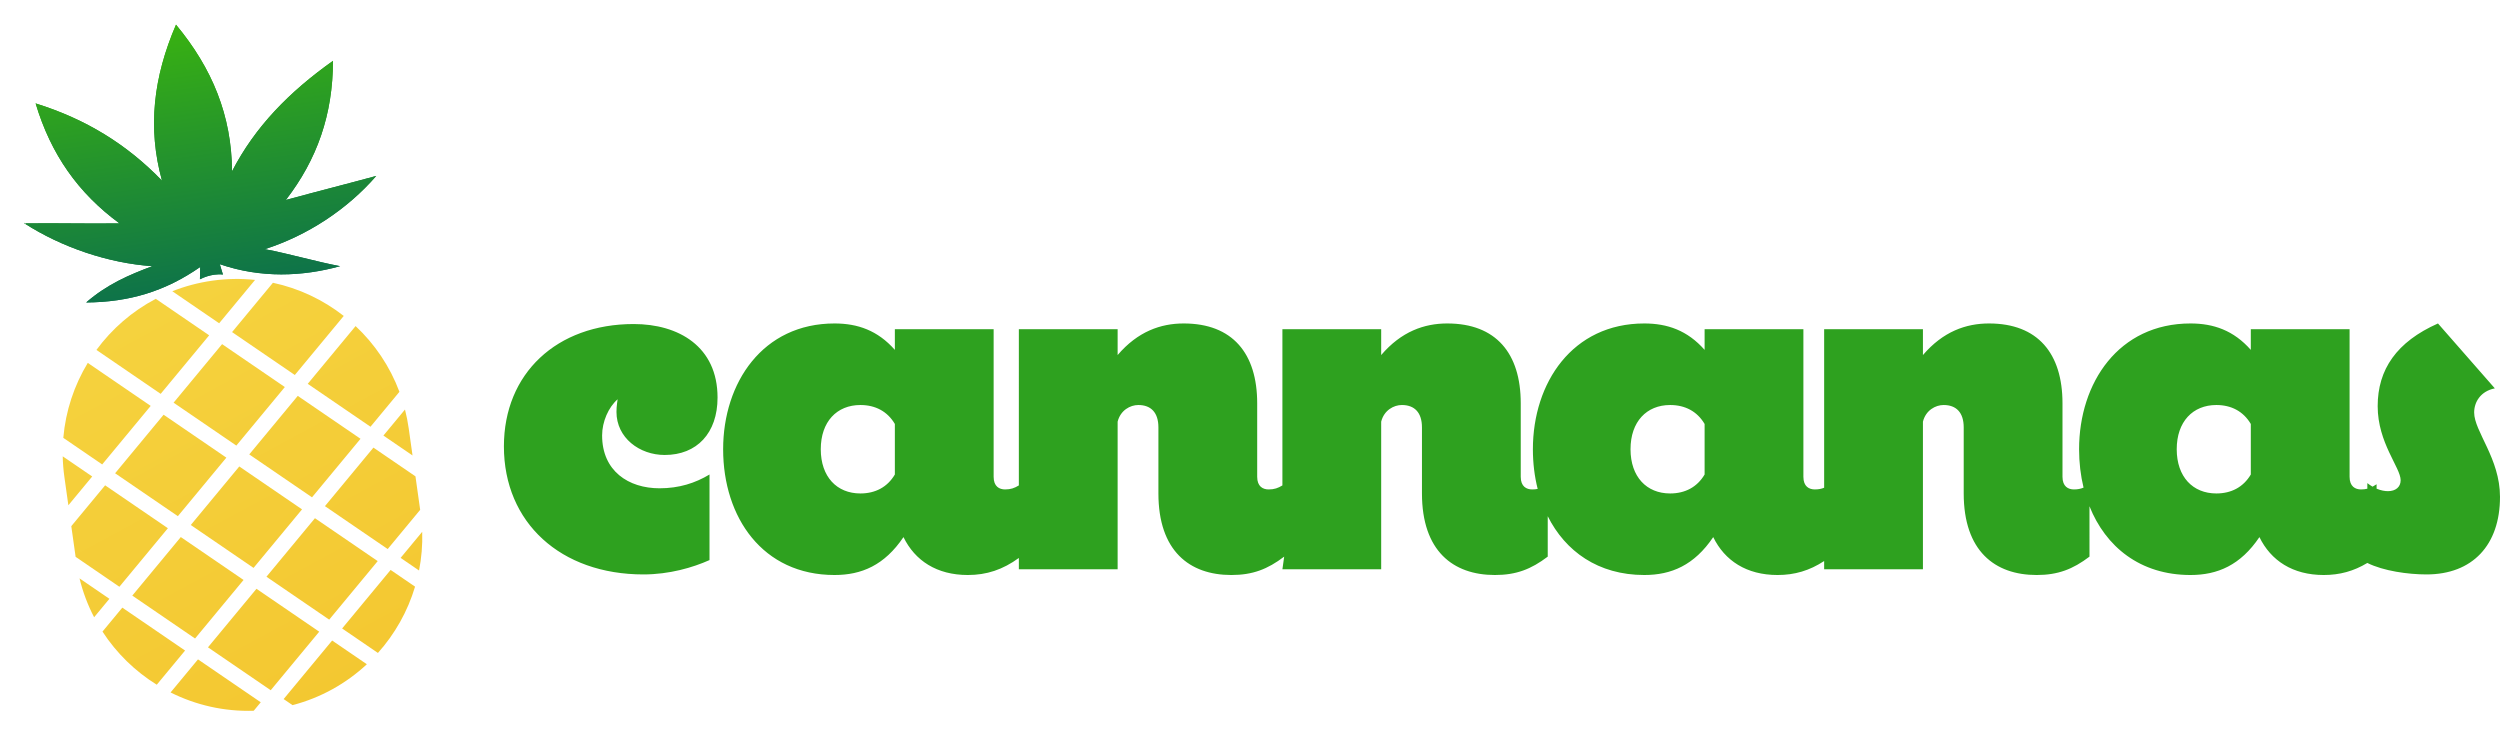 <?xml version="1.0" encoding="UTF-8"?>
<svg xmlns="http://www.w3.org/2000/svg" width="1000" height="294" viewBox="0 0 1000 294" fill="none">
  <path fill-rule="evenodd" clip-rule="evenodd" d="M79.195 263.748L104.298 280.911L101.49 284.301C89.659 284.679 78.292 282.027 68.231 276.981L79.195 263.748ZM132.857 256.208L146.741 265.698C138.535 273.348 128.416 279.079 117.015 282.056L113.456 279.624L132.857 256.208ZM102.588 235.515L127.689 252.676L108.288 276.091L83.187 258.93L102.588 235.515ZM48.928 243.056L74.029 260.217L62.704 273.887C54.051 268.515 46.604 261.273 40.993 252.634L48.928 243.056ZM156.248 227.974L166.023 234.657C163.071 244.536 157.961 253.586 151.168 261.179L136.849 251.389L156.248 227.974ZM72.319 214.822L97.422 231.982L78.021 255.398L52.92 238.237L72.319 214.822ZM125.978 207.28L151.08 224.441L131.681 247.856L106.58 230.695L125.978 207.28ZM31.806 231.349L43.76 239.522L37.648 246.898C35.125 242.051 33.147 236.845 31.806 231.349ZM167.619 228.198L160.24 223.154L168.883 212.725C169.045 218 168.605 223.183 167.619 228.198ZM149.371 179.045L166.184 190.538L168.067 203.936L155.074 219.621L129.973 202.46L149.371 179.045ZM95.711 186.586L120.813 203.748L101.414 227.163L76.313 210.002L95.711 186.586ZM42.049 194.126L67.153 211.289L47.752 234.704L30.243 222.732L28.518 210.46L42.049 194.126ZM119.102 158.352L144.205 175.512L124.805 198.928L99.703 181.767L119.102 158.352ZM65.442 165.891L90.543 183.054L71.145 206.469L46.044 189.308L65.442 165.891ZM25.088 182.532L36.883 190.595L27.344 202.108L25.758 190.817C25.367 188.036 25.146 185.271 25.088 182.532ZM163.502 171.458L165.01 182.185L153.365 174.225L161.993 163.813C162.63 166.303 163.136 168.853 163.502 171.458ZM35.109 145.156L60.276 162.36L40.876 185.776L25.324 175.142C26.248 164.345 29.682 154.121 35.109 145.156ZM159.77 156.725L148.197 170.693L123.096 153.532L142.236 130.431C149.893 137.611 155.967 146.549 159.77 156.725ZM88.835 137.656L113.936 154.819L94.535 178.234L69.434 161.073L88.835 137.656ZM62.318 119.528L83.667 134.126L64.268 157.541L38.572 139.972C44.769 131.534 52.857 124.491 62.318 119.528ZM137.501 126.373L117.928 149.997L92.827 132.836L109.172 113.106C119.598 115.336 129.268 119.929 137.501 126.373ZM84.95 112.265C90.74 111.451 96.463 111.375 102.025 111.966L87.661 129.306L68.926 116.495C73.973 114.493 79.336 113.054 84.95 112.265Z" fill="url(#paint0_linear_635_26)"></path>
  <path d="M70.403 9.867C84.925 27.373 92.657 46.255 92.821 68.512C102.041 50.693 115.589 36.844 133.194 24.337C133.161 45.811 126.867 63.749 114.331 79.993C126.313 76.71 139.234 73.455 150.503 70.37C138.865 83.777 122.944 94.215 105.927 99.663C115.729 101.493 126.516 104.689 136.04 106.472C120.986 110.618 104.387 111.348 87.91 105.672L88.76 108.479C88.9 108.934 89.038 109.383 89.175 109.827C88.171 109.672 87.027 109.687 85.743 109.868C83.775 110.145 81.851 110.757 79.974 111.705L80.058 108.06C80.066 107.643 80.073 107.221 80.08 106.794C66.165 116.482 51.745 120.874 34.469 120.991C42.899 113.672 51.65 109.958 60.934 106.472C43.331 105.274 24.576 98.886 9.779 89.345C9.814 88.671 10.378 90.02 10.414 89.346C22.039 89.18 35.212 89.525 47.783 89.346C31.309 77.265 20.361 61.773 14.244 41.357C34.508 47.689 50.778 57.779 64.8 72.266C58.936 51.092 61.38 30.801 70.403 9.867Z" fill="url(#paint1_linear_635_26)"></path>
  <path d="M70.403 9.867C84.925 27.373 92.657 46.255 92.821 68.512C102.041 50.693 115.589 36.844 133.194 24.337C133.161 45.811 126.867 63.749 114.331 79.993C126.313 76.71 139.234 73.455 150.503 70.37C138.865 83.777 122.944 94.215 105.927 99.663C115.729 101.493 126.516 104.689 136.04 106.472C120.986 110.618 104.387 111.348 87.91 105.672L88.76 108.479C88.9 108.934 89.038 109.383 89.175 109.827C88.171 109.672 87.027 109.687 85.743 109.868C83.775 110.145 81.851 110.757 79.974 111.705L80.058 108.06C80.066 107.643 80.073 107.221 80.08 106.794C66.165 116.482 51.745 120.874 34.469 120.991C42.899 113.672 51.65 109.958 60.934 106.472C43.331 105.274 24.576 98.886 9.779 89.345C9.814 88.671 10.378 90.02 10.414 89.346C22.039 89.18 35.212 89.525 47.783 89.346C31.309 77.265 20.361 61.773 14.244 41.357C34.508 47.689 50.778 57.779 64.8 72.266C58.936 51.092 61.38 30.801 70.403 9.867Z" fill="url(#paint2_linear_635_26)"></path>
  <path d="M240.845 174.181C240.845 168.667 243.372 162.924 247.048 159.708L246.826 161.325C246.69 162.414 246.588 163.537 246.588 164.762C246.588 175.1 255.777 181.991 265.885 181.991C278.749 181.991 287.019 173.262 287.019 159.019C287.019 138.574 271.398 129.614 253.48 129.614C222.697 129.614 201.562 149.371 201.562 178.545C201.562 209.099 224.305 229.774 257.385 229.774C267.723 229.774 277.141 227.017 283.803 224.031V189.802C278.06 193.248 271.628 195.315 263.817 195.315C251.412 195.315 240.845 188.424 240.845 174.181ZM975.191 129.385L997.933 155.343C992.19 156.492 989.663 160.857 989.663 164.992C989.663 172.573 1000 183.37 1000 198.761C1000 218.058 988.974 229.774 970.596 229.774C963.245 229.774 953.367 228.395 946.935 225.179C941.471 228.476 935.866 230.003 929.498 230.003C917.093 230.003 908.363 224.26 903.769 214.842C896.188 226.098 886.999 230.003 876.202 230.003C856.057 230.003 842.243 218.697 835.792 202.51L835.793 222.652C829.131 227.706 823.158 230.003 814.658 230.003C797.889 230.003 785.484 220.355 785.484 197.383V170.965C785.484 164.992 782.497 162.005 777.443 162.005C774.227 162.005 770.322 164.073 769.173 168.667V227.706H729.661L729.661 224.414C723.813 228.243 717.856 230.003 711.018 230.003C698.613 230.003 689.884 224.26 685.289 214.842C677.708 226.098 668.519 230.003 657.722 230.003C639.27 230.003 626.13 220.517 619.094 206.483L619.094 222.652C612.432 227.706 606.459 230.003 597.959 230.003C581.19 230.003 568.785 220.355 568.785 197.383V170.965C568.785 164.992 565.798 162.005 560.744 162.005C557.528 162.005 553.623 164.073 552.474 168.667V227.706H512.962L513.673 222.652C507.011 227.706 501.038 230.003 492.539 230.003C475.769 230.003 463.364 220.355 463.364 197.383V170.965C463.364 164.992 460.377 162.005 455.323 162.005C452.107 162.005 448.202 164.073 447.053 168.667V227.706H407.541L407.541 223.181C401.115 227.867 394.65 230.003 387.118 230.003C374.713 230.003 365.983 224.26 361.389 214.842C353.808 226.098 344.619 230.003 333.822 230.003C305.106 230.003 289.256 207.031 289.256 179.694C289.256 153.046 305.106 129.385 333.822 129.385C343.011 129.385 351.051 132.141 357.943 139.952V131.682H397.455V190.721C397.455 194.626 399.752 195.775 402.05 195.775C404.279 195.775 405.793 195.238 407.539 194.165L407.541 131.682H447.053V142.02C455.094 132.601 464.283 129.385 473.472 129.385C492.998 129.385 502.876 141.33 502.876 161.316V190.721C502.876 194.626 505.173 195.775 507.47 195.775C509.701 195.775 511.216 195.238 512.962 194.164L512.962 131.682H552.474V142.02C560.515 132.601 569.704 129.385 578.892 129.385C598.419 129.385 608.297 141.33 608.297 161.316V190.721C608.297 194.626 610.594 195.775 612.891 195.775C613.697 195.775 614.409 195.705 615.072 195.565C613.802 190.554 613.156 185.213 613.156 179.694C613.156 153.046 629.007 129.385 657.722 129.385C666.911 129.385 674.952 132.141 681.843 139.952V131.682H721.356V190.721C721.356 194.626 723.653 195.775 725.95 195.775C727.404 195.775 728.554 195.547 729.661 195.09L729.661 131.682H769.173V142.02C777.214 132.601 786.402 129.385 795.591 129.385C815.118 129.385 824.996 141.33 824.996 161.316V190.721C824.996 194.626 827.293 195.775 829.59 195.775C831.097 195.775 832.276 195.53 833.421 195.04C832.238 190.181 831.636 185.021 831.636 179.694C831.636 153.046 847.487 129.385 876.202 129.385C885.391 129.385 893.431 132.141 900.323 139.952V131.682H939.835V190.721C939.835 194.626 942.133 195.775 944.43 195.775C945.368 195.775 946.18 195.68 946.935 195.49L946.935 193.248C947.647 193.808 948.349 194.277 949.031 194.669C949.55 194.401 950.074 194.079 950.632 193.707L950.634 195.469C952.389 196.215 953.963 196.464 955.205 196.464C958.191 196.464 960.259 194.856 960.259 192.099C960.259 187.045 951.07 177.167 951.07 162.465C951.07 147.763 958.651 136.736 975.191 129.385ZM344.159 162.005C334.741 162.005 328.308 168.667 328.308 179.694C328.308 190.721 334.741 197.383 344.159 197.383C350.132 197.383 354.956 194.856 357.943 189.802V169.586C354.956 164.532 350.132 162.005 344.159 162.005ZM668.06 162.005C658.641 162.005 652.209 168.667 652.209 179.694C652.209 190.721 658.641 197.383 668.06 197.383C674.033 197.383 678.857 194.856 681.843 189.802V169.586C678.857 164.532 674.033 162.005 668.06 162.005ZM886.54 162.005C877.121 162.005 870.689 168.667 870.689 179.694C870.689 190.721 877.121 197.383 886.54 197.383C892.513 197.383 897.337 194.856 900.323 189.802V169.586C897.337 164.532 892.513 162.005 886.54 162.005Z" fill="#2EA11F"></path>
  <defs>
    <linearGradient id="paint0_linear_635_26" x1="75.471" y1="115.43" x2="281.36" y2="496.341" gradientUnits="userSpaceOnUse">
      <stop stop-color="#F5D23E"></stop>
      <stop offset="1" stop-color="#F1B71D"></stop>
    </linearGradient>
    <linearGradient id="paint1_linear_635_26" x1="70.307" y1="9.881" x2="85.042" y2="114.73" gradientUnits="userSpaceOnUse">
      <stop stop-color="#39B211"></stop>
      <stop offset="1" stop-color="#0E7349"></stop>
    </linearGradient>
    <linearGradient id="paint2_linear_635_26" x1="70.307" y1="9.881" x2="85.042" y2="114.73" gradientUnits="userSpaceOnUse">
      <stop stop-color="#39B211"></stop>
      <stop offset="1" stop-color="#0E7349"></stop>
    </linearGradient>
  </defs>
</svg>

